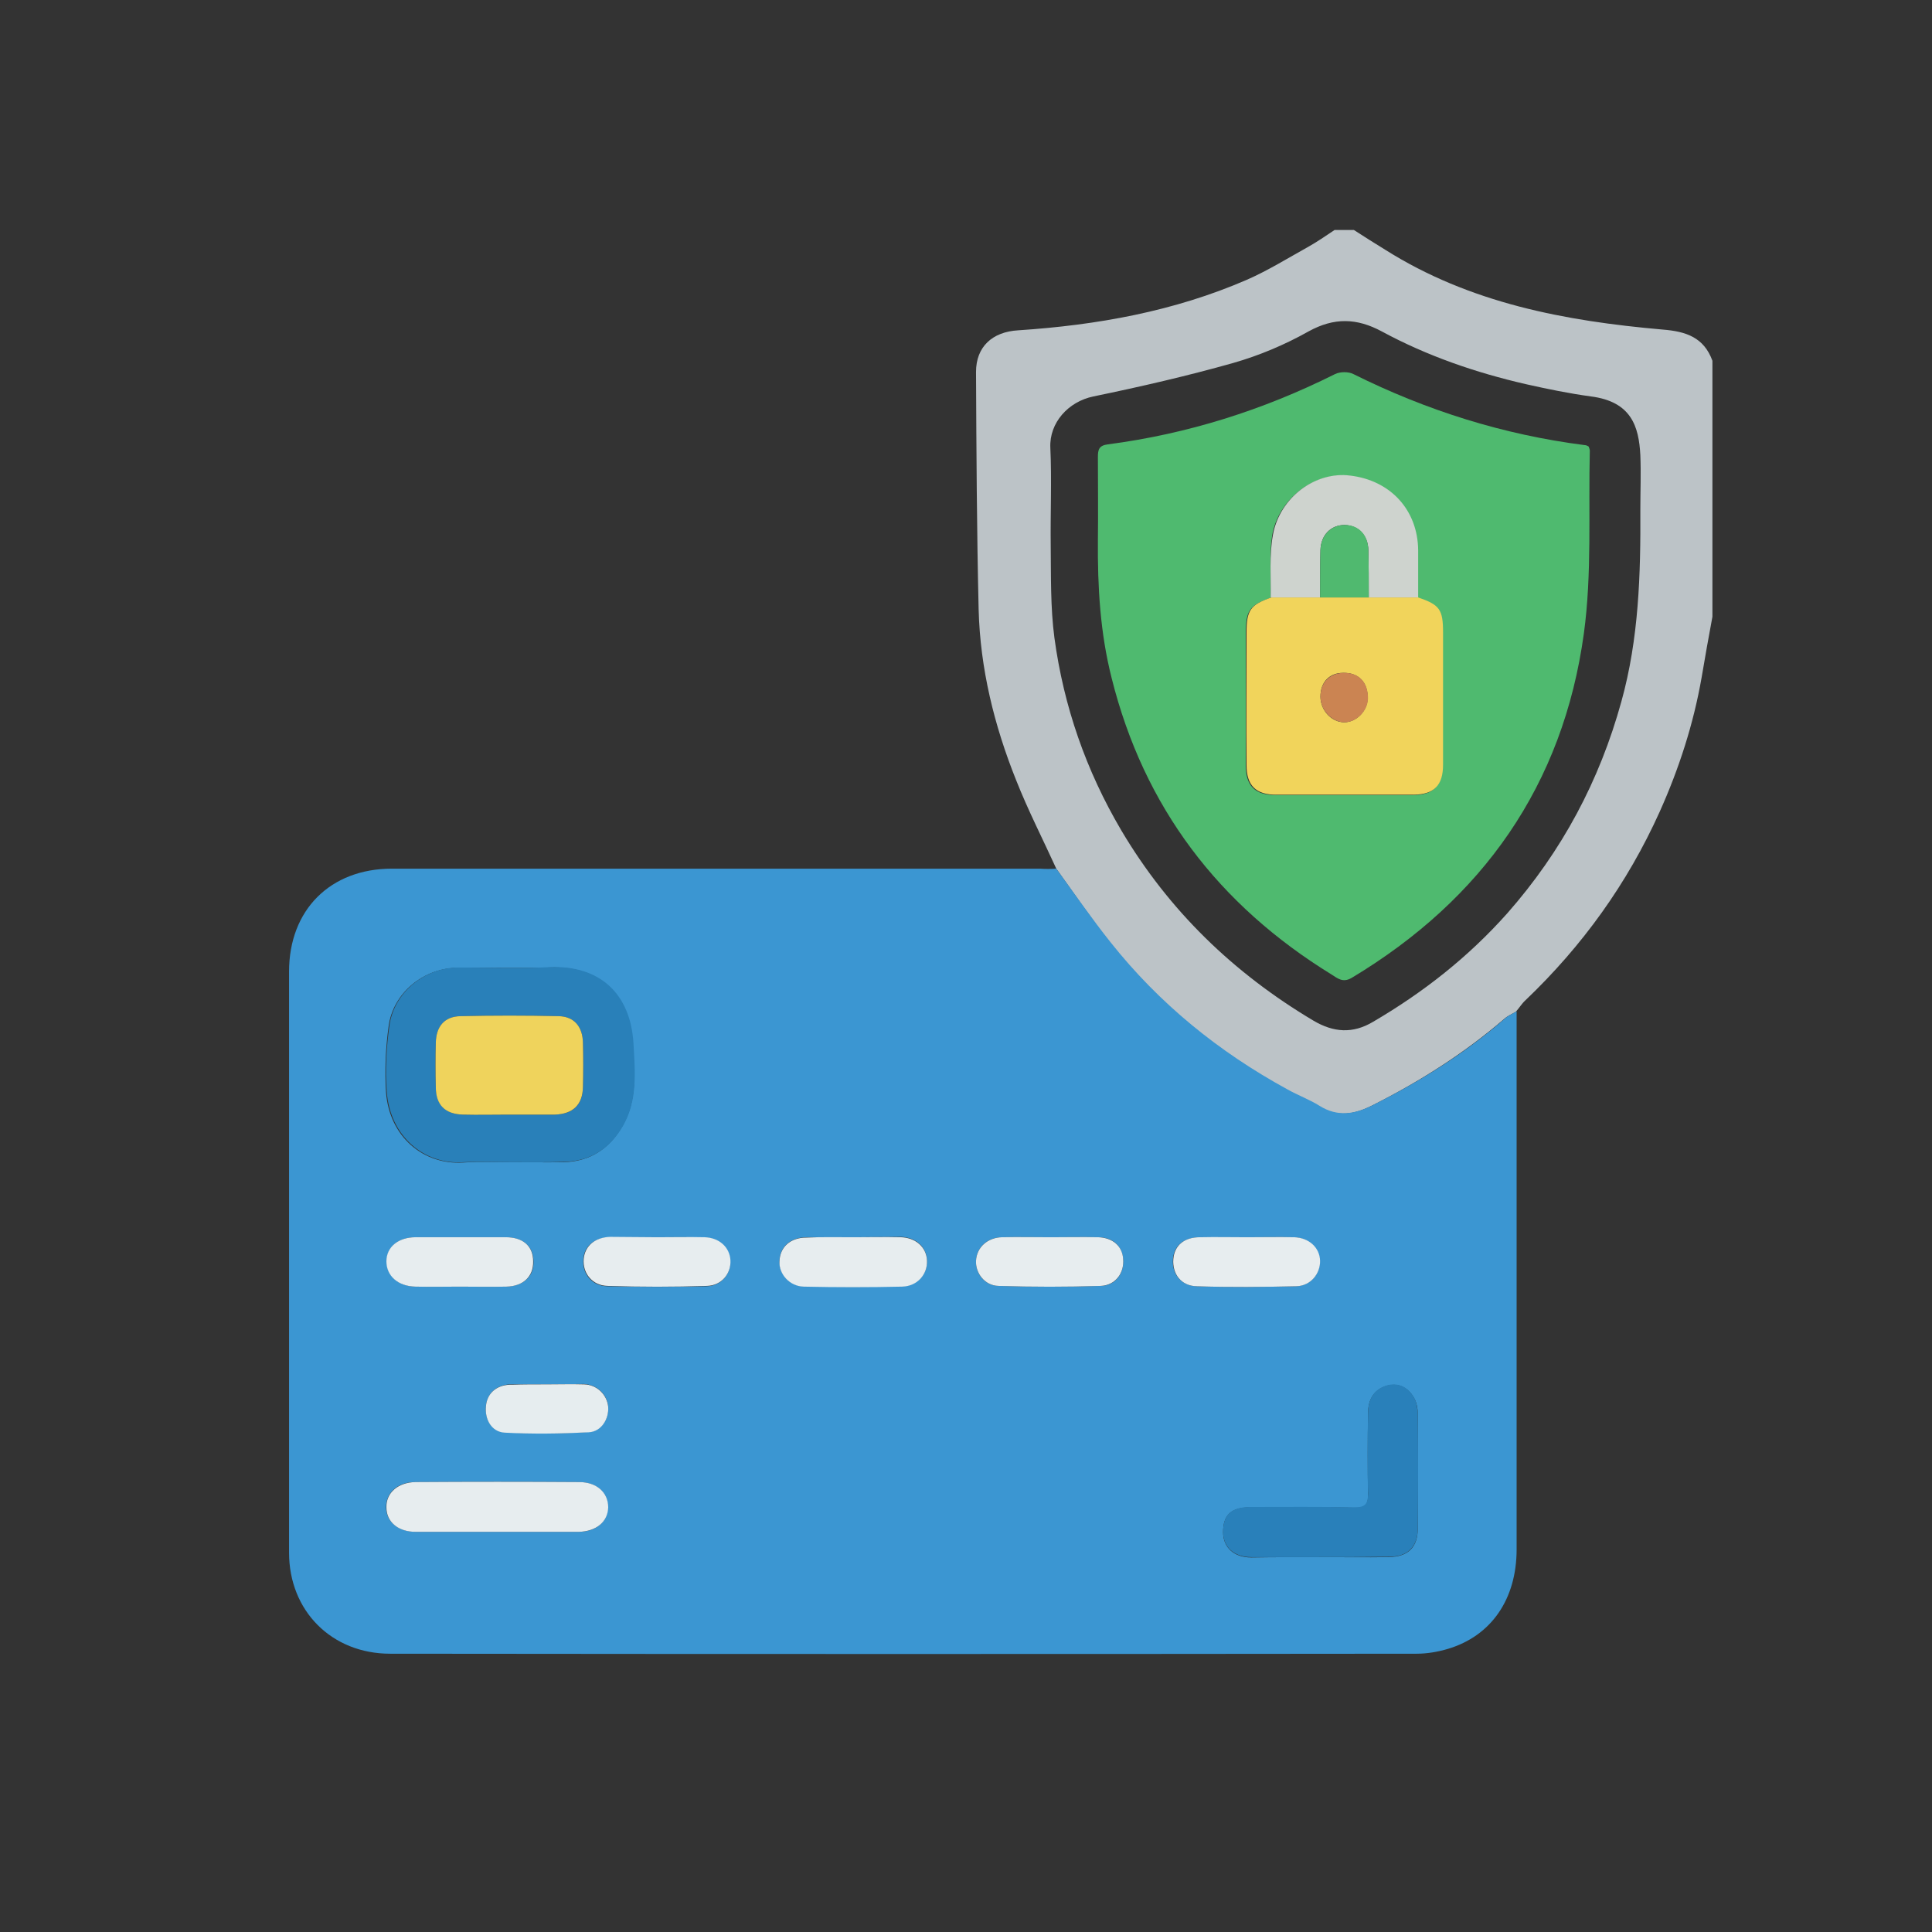 <?xml version="1.0" encoding="utf-8"?>
<!-- Generator: Adobe Illustrator 24.1.2, SVG Export Plug-In . SVG Version: 6.00 Build 0)  -->
<svg version="1.1" id="Layer_1" xmlns="http://www.w3.org/2000/svg" xmlns:xlink="http://www.w3.org/1999/xlink" x="0px" y="0px"
	 viewBox="0 0 520 520" style="enable-background:new 0 0 520 520;" xml:space="preserve">
<rect x="0" y="0" width="520" height="520" fill="#333333" stroke="none"/>
<style type="text/css">
	.st0{fill:#BCC3C7;}
	.st1{fill:#3B96D2;}
	.st2{fill:#2980B9;}
	.st3{fill:#2980BA;}
	.st4{fill:#E7EDEF;}
	.st5{fill:#E6EDEF;}
	.st6{fill:#4FBA6F;}
	.st7{fill:#EFD35C;}
	.st8{fill:#F1D45B;}
	.st9{fill:#CED3CE;}
	.st10{fill:#50B96F;}
	.st11{fill:#CB8452;}
</style>
<g>
	<path class="st0" d="M284.3,233.8c-3.6-7.9-7.6-15.7-10.8-23.8c-5.9-14.7-9.7-30.1-10.1-46c-0.5-21.3-0.6-42.6-0.7-63.9
		c0-6.7,4.3-10.8,11.4-11.2c21.2-1.4,41.9-5.1,61.5-13.6c5.7-2.5,11-5.8,16.4-8.8c2.5-1.4,4.8-3,7.2-4.6c1.7,0,3.5,0,5.2,0
		c2.8,1.8,5.6,3.6,8.4,5.3c22.8,14.4,48.4,19.2,74.7,21.5c6.3,0.5,11.1,2.1,13.4,8.4c0,23,0,45.9,0,68.9c-1,5.4-2,10.9-2.9,16.3
		c-2.2,12.6-6.1,24.6-11.3,36.2c-8.7,19.3-20.8,36.1-36.1,50.7c-1,0.9-1.7,2.1-2.6,3.1c-1,0.6-2.2,1.1-3.1,1.9
		c-10.8,9.3-22.8,16.9-35.5,23.3c-4.9,2.5-9.5,3.3-14.5,0.2c-2.7-1.7-5.8-2.9-8.6-4.4c-18.4-10.1-34.5-23.1-47.6-39.6
		C293.7,247.2,289.1,240.5,284.3,233.8z M441.5,137.1c0-4.9,0.2-9.7,0-14.6c-0.4-7.7-2.4-14.4-13.3-15.8c-5.9-0.8-11.7-2-17.5-3.3
		c-13.5-3.1-26.6-7.6-38.8-14.2c-6.7-3.6-12.8-3.8-19.7,0c-6.4,3.6-13.3,6.5-20.3,8.5c-12.4,3.5-25,6.4-37.6,9
		c-6.8,1.4-11.9,7.1-11.6,13.8c0.4,8.7,0,17.5,0.1,26.2c0.1,8.3-0.1,16.7,1,25c2.5,18.4,8.5,35.7,18,51.8
		c12.8,21.6,30.2,38.4,51.7,51.2c5.4,3.2,10.6,3.6,16.1,0.3c13.5-7.9,25.6-17.4,36.1-29.2c14.7-16.7,24.8-35.6,30.7-57
		C441.1,171.9,441.6,154.6,441.5,137.1z"/>
	<path class="st1" d="M284.3,233.8c4.8,6.6,9.5,13.4,14.6,19.8c13.1,16.5,29.1,29.5,47.6,39.6c2.8,1.6,5.9,2.7,8.6,4.4
		c4.9,3.1,9.6,2.3,14.5-0.2c12.7-6.4,24.7-13.9,35.5-23.3c0.9-0.8,2.1-1.3,3.1-1.9c0,48.3,0,96.6,0,144.8c0,13.4-6.8,23.3-18.5,26.8
		c-2.7,0.8-5.6,1.3-8.4,1.3c-92.1,0.1-184.2,0.1-276.3,0c-15.7,0-27.2-11.5-27.2-27.2c0-52.1,0-104.3,0-156.4
		c0-16.6,11.1-27.7,27.7-27.7c58.1,0,116.3,0,174.4,0C281.3,233.9,282.8,233.9,284.3,233.8z M137.2,312.8c4.9,0,9.7,0.1,14.6,0
		c7-0.2,12.2-3.6,15.7-9.7c4.1-7,3.3-14.8,2.8-22.2c-0.8-13.3-9-21-22.4-20.5c-8.2,0.3-16.5,0-24.7,0.1c-9.1,0-17.4,6.7-18.6,15.7
		c-0.8,5.9-1.1,11.9-0.7,17.8c0.9,11.9,10,19.6,20.8,18.9C128.9,312.6,133.1,312.8,137.2,312.8z M354.7,419.1c6.4,0,12.7,0.1,19.1,0
		c5.3-0.1,7.8-2.7,7.8-7.8c0-10.2,0-20.4,0-30.6c0-1.6-0.3-3.3-1.1-4.6c-1.6-2.7-4.2-4-7.3-3.1c-3.6,1.1-5,3.9-5,7.5
		c-0.1,7.2-0.1,14.5,0,21.7c0.1,2.8-0.7,3.7-3.6,3.6c-9.3-0.2-18.7-0.1-28-0.1c-5.2,0-7.4,2-7.4,6.7c0,4.1,2.9,6.8,7.6,6.8
		C342.8,419.1,348.8,419.1,354.7,419.1z M133.6,412.3c7.3,0,14.7,0,22,0c4.8,0,7.9-2.6,8-6.6c0.1-3.9-3-6.8-7.8-6.8
		c-14.7-0.1-29.4-0.1-44.1,0c-4.7,0-7.8,2.9-7.8,6.8c0.1,3.9,3.2,6.5,7.9,6.6C119.2,412.3,126.4,412.3,133.6,412.3z M176.9,333
		c-4.2,0-8.5,0-12.7,0c-4.2,0.1-7,2.4-7.2,6c-0.3,3.8,2.3,7.1,6.4,7.2c8.9,0.2,17.9,0.2,26.8,0c4-0.1,6.6-3.4,6.3-6.9
		c-0.2-3.6-3.1-6.2-7-6.2C185.4,332.9,181.2,333,176.9,333z M229.7,333c-4.2,0-8.5,0-12.7,0c-4.3,0.1-7.1,2.6-7.2,6.4
		c-0.1,3.5,2.7,6.7,6.5,6.8c8.8,0.2,17.7,0.2,26.5,0c4.1-0.1,6.9-3.3,6.7-7.1c-0.2-3.6-3.1-6.1-7.1-6.2
		C238.2,332.9,234,333,229.7,333z M282.8,333c-4.4,0-8.7-0.1-13.1,0c-4,0.1-6.8,2.7-7,6.3c-0.2,3.4,2.3,6.7,6,6.8
		c9.2,0.3,18.4,0.3,27.6,0c4-0.1,6.3-3.4,6-7.2c-0.3-3.6-2.8-5.9-6.8-5.9C291.2,332.9,287,333,282.8,333z M335.6,333
		c-4.2,0-8.5,0-12.7,0c-4.3,0.1-6.9,2.2-7.2,5.9c-0.3,3.9,2.1,7.1,6.3,7.3c8.9,0.3,17.9,0.2,26.8,0c3.9-0.1,6.6-3.3,6.4-6.9
		c-0.1-3.5-3.1-6.2-7-6.3C344.1,332.9,339.8,333,335.6,333z M123.7,346.3c4.2,0,8.5,0.1,12.7,0c4.6-0.2,7.3-2.8,7.2-6.8
		c-0.1-4.1-2.7-6.4-7.4-6.5c-8.1,0-16.2,0-24.2,0c-4.8,0-7.9,2.6-7.9,6.5c0,3.9,3.1,6.7,7.8,6.8
		C115.8,346.4,119.8,346.3,123.7,346.3z M147.1,372.6C147.1,372.6,147.1,372.6,147.1,372.6c-3.1,0-6.2,0-9.3,0c-0.2,0-0.5,0-0.7,0
		c-3.6,0.3-5.9,2.4-6.3,5.7c-0.4,3.6,1.5,7,5,7.2c7.6,0.4,15.2,0.4,22.7-0.1c3.4-0.2,5.4-3.6,5.2-6.8c-0.3-3.3-3-5.9-6.5-6.1
		C153.8,372.5,150.4,372.6,147.1,372.6z"/>
	<path class="st2" d="M137.2,312.8c-4.1,0-8.3-0.2-12.3,0c-10.8,0.8-19.9-7-20.8-18.9c-0.5-5.9-0.1-12,0.7-17.8
		c1.2-9,9.5-15.7,18.6-15.7c8.2,0,16.5,0.3,24.7-0.1c13.4-0.5,21.6,7.2,22.4,20.5c0.4,7.5,1.2,15.2-2.8,22.2
		c-3.5,6.1-8.7,9.5-15.7,9.7C146.9,312.9,142,312.8,137.2,312.8z M136.7,300c4.1,0,8.2,0,12.3,0c0.1,0,0.2,0,0.4,0
		c4.9-0.2,7.4-2.6,7.5-7.4c0.1-4,0.1-8,0-12c-0.1-4.3-2.4-7-6.5-7.1c-8.8-0.2-17.7-0.2-26.5,0c-4.2,0.1-6.5,2.8-6.6,7.1
		c-0.1,4-0.1,8,0,12c0.1,4.8,2.6,7.3,7.4,7.4C128.8,300,132.8,300,136.7,300z"/>
	<path class="st3" d="M354.7,419.1c-6,0-12,0-17.9,0c-4.7,0-7.6-2.7-7.6-6.8c0-4.6,2.2-6.7,7.4-6.7c9.3,0,18.7-0.1,28,0.1
		c2.8,0,3.6-0.9,3.6-3.6c-0.2-7.2-0.1-14.4,0-21.7c0-3.5,1.4-6.4,5-7.5c3.1-0.9,5.7,0.4,7.3,3.1c0.8,1.3,1,3.1,1.1,4.6
		c0.1,10.2,0.1,20.4,0,30.6c0,5.1-2.6,7.8-7.8,7.8C367.5,419.1,361.1,419.1,354.7,419.1z"/>
	<path class="st4" d="M133.6,412.3c-7.2,0-14.4,0-21.7,0c-4.8,0-7.9-2.7-7.9-6.6c-0.1-3.9,3.1-6.7,7.8-6.8c14.7-0.1,29.4-0.1,44.1,0
		c4.7,0,7.8,2.8,7.8,6.8c-0.1,3.9-3.2,6.5-8,6.6C148.3,412.3,141,412.3,133.6,412.3z"/>
	<path class="st4" d="M176.9,333c4.2,0,8.5-0.1,12.7,0c4,0.1,6.8,2.7,7,6.2c0.2,3.6-2.4,6.8-6.3,6.9c-8.9,0.3-17.9,0.3-26.8,0
		c-4.1-0.1-6.7-3.4-6.4-7.2c0.3-3.6,3.1-5.9,7.2-6C168.5,332.9,172.7,333,176.9,333z"/>
	<path class="st4" d="M229.7,333c4.2,0,8.5-0.1,12.7,0c4,0.1,6.9,2.6,7.1,6.2c0.2,3.7-2.5,7-6.7,7.1c-8.8,0.2-17.7,0.2-26.5,0
		c-3.8-0.1-6.7-3.4-6.5-6.8c0.1-3.8,2.9-6.4,7.2-6.4C221.3,332.9,225.5,333,229.7,333z"/>
	<path class="st4" d="M282.8,333c4.2,0,8.5-0.1,12.7,0c4,0.1,6.6,2.4,6.8,5.9c0.3,3.7-2,7-6,7.2c-9.2,0.3-18.4,0.3-27.6,0
		c-3.7-0.1-6.2-3.5-6-6.8c0.2-3.6,3.1-6.2,7-6.3C274.1,332.9,278.4,333,282.8,333z"/>
	<path class="st4" d="M335.6,333c4.2,0,8.5-0.1,12.7,0c4,0.1,6.9,2.8,7,6.3c0.1,3.5-2.5,6.8-6.4,6.9c-8.9,0.2-17.9,0.3-26.8,0
		c-4.2-0.1-6.6-3.3-6.3-7.3c0.3-3.7,2.9-5.9,7.2-5.9C327.1,332.9,331.4,333,335.6,333z"/>
	<path class="st4" d="M123.7,346.3c-4,0-8,0.1-11.9,0c-4.7-0.1-7.8-2.9-7.8-6.8c0-3.9,3.2-6.5,7.9-6.5c8.1,0,16.2,0,24.2,0
		c4.7,0,7.4,2.4,7.4,6.5c0.1,4-2.6,6.7-7.2,6.8C132.2,346.4,128,346.3,123.7,346.3z"/>
	<path class="st5" d="M147.1,372.6c3.4,0,6.7-0.1,10.1,0c3.5,0.1,6.2,2.8,6.5,6.1c0.2,3.2-1.8,6.6-5.2,6.8
		c-7.6,0.4-15.2,0.5-22.7,0.1c-3.5-0.2-5.4-3.6-5-7.2c0.3-3.3,2.7-5.5,6.3-5.7c0.2,0,0.5,0,0.7,0
		C140.8,372.6,143.9,372.6,147.1,372.6C147.1,372.6,147.1,372.6,147.1,372.6z"/>
	<path class="st6" d="M427.6,120.2c0.1,0.4,0.3,0.7,0.3,1.1c-0.4,16.4,0.6,33.1-1.6,49.2c-5.6,40.8-27.2,71.5-62.5,92.7
		c-2.4,1.4-3.8,0.1-5.4-0.9c-30.4-18.7-50.5-45-59.2-79.8c-3.1-12.2-3.8-24.6-3.7-37.1c0.1-7.5,0-15,0-22.4c0-2,0.3-3.1,2.7-3.4
		c21.4-2.8,41.7-9.2,61.1-18.9c1.4-0.7,3.7-0.7,5,0c19.7,9.8,40.3,16.3,62.2,19.1C426.9,119.8,427.3,120,427.6,120.2z M342,160.9
		c-5.7,2-6.7,3.4-6.7,9.6c0,11.8,0,23.7,0,35.5c0,5.5,2.5,8,8,8c12.3,0,24.7,0,37,0c5.5,0,7.9-2.5,7.9-8.1c0-11.8,0-23.7,0-35.5
		c0-6.3-0.8-7.5-6.7-9.5c0-4.2,0-8.5,0-12.7c-0.1-10.8-7.4-18.8-18.3-20.1c-9.3-1.1-19,5.9-20.8,16
		C341.6,149.5,342.1,155.3,342,160.9z"/>
	<path class="st7" d="M136.7,300c-4,0-8,0.1-12,0c-4.9-0.1-7.4-2.6-7.4-7.4c-0.1-4-0.1-8,0-12c0.1-4.3,2.3-7,6.6-7.1
		c8.8-0.2,17.7-0.2,26.5,0c4.2,0.1,6.4,2.9,6.5,7.1c0.1,4,0.1,8,0,12c-0.1,4.8-2.7,7.2-7.5,7.4c-0.1,0-0.2,0-0.4,0
		C145,300,140.9,300,136.7,300z"/>
	<path class="st8" d="M381.7,160.8c5.8,2,6.7,3.2,6.7,9.5c0,11.8,0,23.7,0,35.5c0,5.6-2.4,8-7.9,8.1c-12.3,0-24.7,0-37,0
		c-5.5,0-8-2.5-8-8c-0.1-11.8,0-23.7,0-35.5c0-6.2,1-7.6,6.7-9.6c4.4,0,8.9,0,13.3,0c4.4,0,8.7,0,13.1,0
		C372.8,160.8,377.2,160.8,381.7,160.8z M355.4,187.5c0,3.7,3,6.9,6.4,6.9c3.3,0,6.3-3.1,6.3-6.5c0.1-4.3-2.5-6.9-6.6-6.8
		C357.8,181.1,355.4,183.6,355.4,187.5z"/>
	<path class="st9" d="M355.3,160.8c-4.4,0-8.9,0-13.3,0c0.1-5.6-0.4-11.3,0.6-16.8c1.8-10.1,11.4-17.2,20.8-16
		c10.9,1.3,18.2,9.3,18.3,20.1c0,4.2,0,8.5,0,12.7c-4.4,0-8.9,0-13.3,0c0-4.2,0-8.5-0.1-12.7c-0.1-4.1-2.7-6.7-6.4-6.8
		c-3.7,0-6.4,2.7-6.5,6.8C355.3,152.4,355.3,156.6,355.3,160.8z"/>
	<path class="st10" d="M355.3,160.8c0-4.2,0-8.5,0.1-12.7c0.1-4,2.8-6.8,6.5-6.8c3.8,0,6.3,2.6,6.4,6.8c0.1,4.2,0.1,8.5,0.1,12.7
		C364,160.8,359.7,160.8,355.3,160.8z"/>
	<path class="st11" d="M355.4,187.5c0-3.8,2.4-6.3,6.2-6.4c4.1-0.1,6.6,2.5,6.6,6.8c0,3.4-3.1,6.5-6.3,6.5
		C358.5,194.4,355.4,191.2,355.4,187.5z"/>
</g>
</svg>
